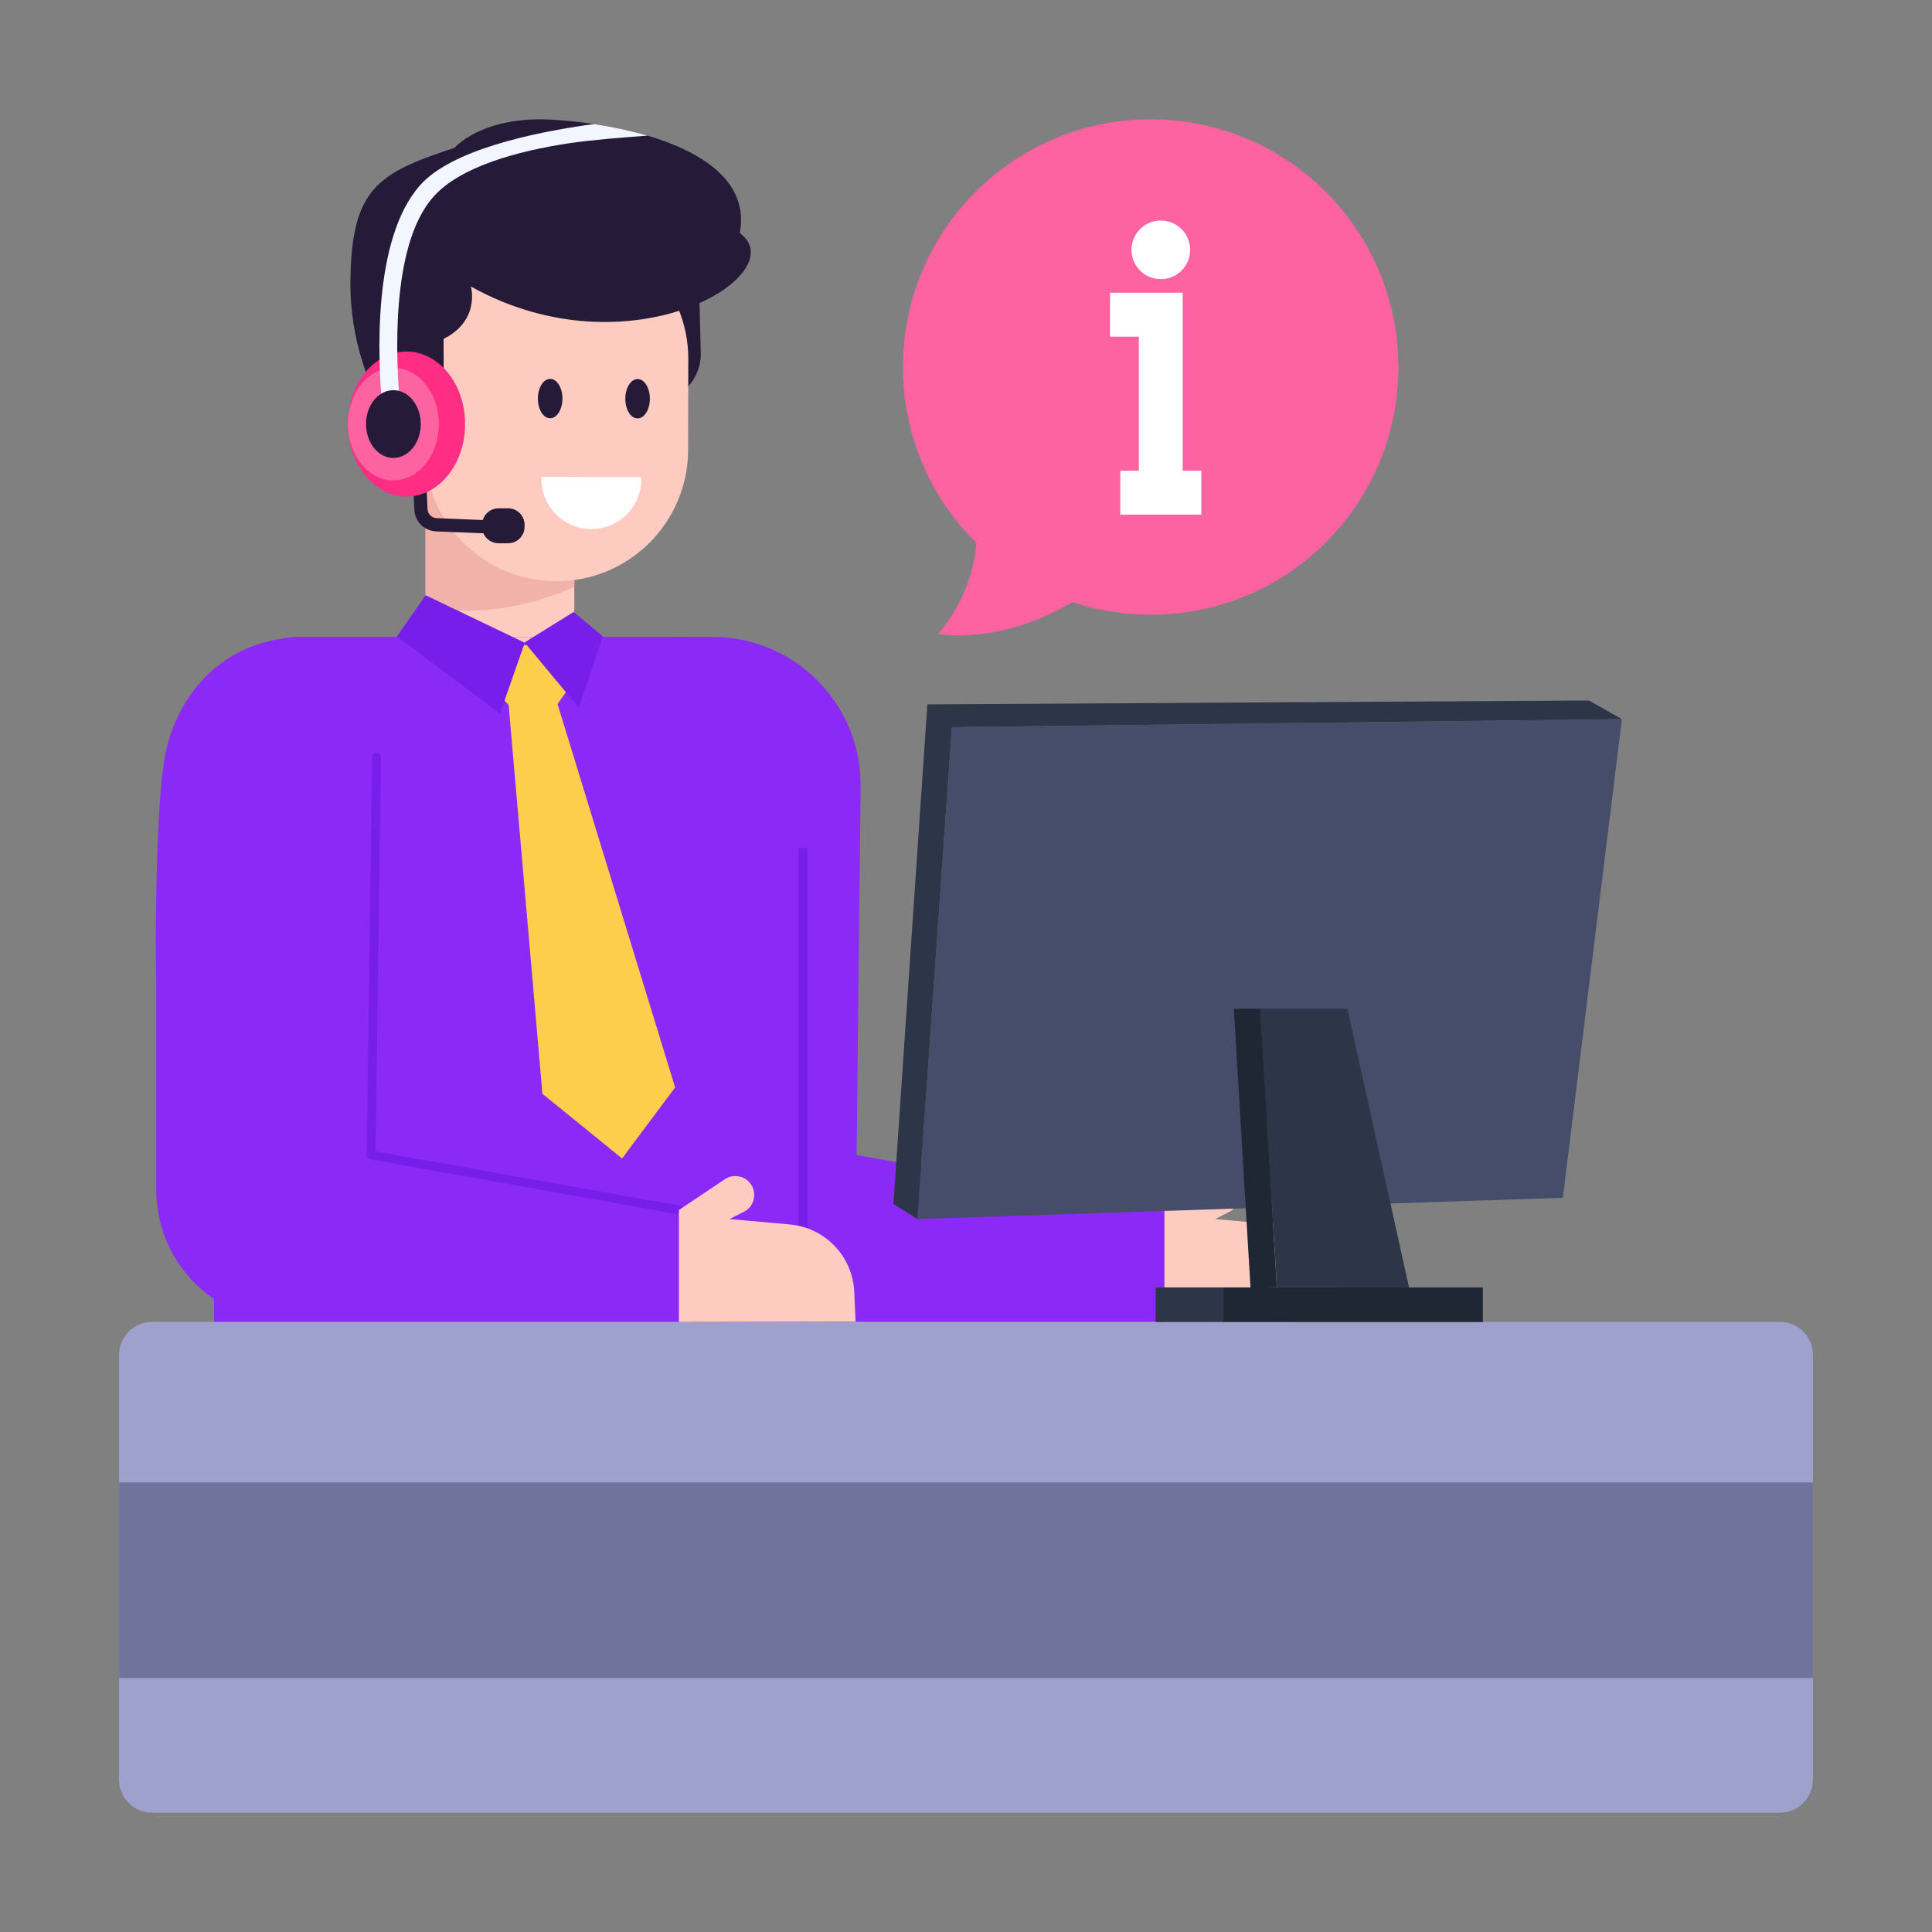 <svg id="Layer_1" enable-background="new 0 0 73 73" height="512" viewBox="0 0 73 73" width="512" xmlns="http://www.w3.org/2000/svg"><rect x="0" y="0" width="73" height="73" fill="#808080" stroke="none"/><g id="_x31_8"><g><g><g><g><path d="m43.999 45.718v4.227h-14.76c-2.754 0-4.987-2.233-4.987-4.987v-7.767c-.06-1.807.013-6.833.293-8.407.172-1.142-.897-4.634.981-4.721l1.399.001c3.114.003 5.628 2.547 5.594 5.661l-.152 13.918z" fill="#8b2af7"/></g><path d="m50.675 49.935-6.676.013v-4.227l1.735-1.163c.335-.224.788-.128 1.002.214v0c.223.356.092.827-.283 1.016l-.541.274 2.279.204c1.333.12 2.373 1.206 2.433 2.544z" fill="#fdcbc0"/><g><g><g><g><g><g><g><path d="m30.45 28.921v21.567h-22.362v-23.19c0-1.791 1.443-3.234 3.234-3.234h14.26c.131 0 .261.005.392.016 2.499.201 4.476 2.292 4.476 4.84z" fill="#8b2af7"/><g fill="#fdce4b"><path d="m22.032 25.237-1.407 1.989c-.191.271-.583.297-.809.054l-1.919-2.062c-.315-.338-.068-.888.394-.878l3.326.073c.418.009.657.482.415.824z"/><path d="m25.509 41.088-2.004 2.684-3.01-2.444-1.311-15.098 1.743-.083z"/></g><g><path d="m30.177 32.039h.333v17.899h-.333z" fill="#771eea"/></g><path d="m16.08 16.929h5.62v7.141h-5.62z" fill="#fdcbc0"/><path d="m21.702 24.07-2.038.243-3.582-.243z" fill="#fdcbc0"/><path d="m21.699 16.929v5.239s-2.484 1.284-5.62.803v-6.042h5.62z" fill="#f1b2a9"/></g><g><path d="m26.376 9.282.102 4.045c.013.498-.181.98-.534 1.332v0l-1.843-3.392.004-1.99z" fill="#251a38"/><path d="m26.007 13.575-.007 3.423c-.006 2.746-2.233 4.971-4.986 4.965-2.746-.006-4.971-2.239-4.965-4.986l.007-3.423c.006-2.746 2.239-4.971 4.986-4.965 1.373.003 2.619.563 3.52 1.467.894.904 1.448 2.146 1.446 3.519z" fill="#fdcbc0"/><ellipse cx="20.789" cy="15.061" fill="#251a38" rx=".744" ry=".464" transform="matrix(.002 -1 1 .002 5.685 35.819)"/><ellipse cx="24.093" cy="15.068" fill="#251a38" rx=".744" ry=".464" transform="matrix(.002 -1 1 .002 8.975 39.129)"/><path d="m20.467 18.018c-.001.027-.008.053-.008.081-.002 1.042.841 1.889 1.883 1.891 1.042.002 1.889-.841 1.891-1.883 0-.028-.007-.053-.008-.081z" fill="#fff"/><path d="m17.793 10.825s.367 1.28-1.033 1.98l.007 2.033c0 .393-.327.7-.713.68v-.913l-.927.86-.413.387c-.027-.04-.127-.187-.267-.433-.433-.76-1.233-2.487-1.207-4.813.047-3.473 1.007-4.06 3.933-5.02 0 0 1.02-1.2 3.64-1.067.48.027 1.04.08 1.633.167.66.1 1.353.247 2.027.44h.007c2.04.613 3.84 1.733 3.473 3.68 2.093 1.533-4.113 5.387-10.16 2.02z" fill="#251a38"/><path d="m16.152 14.193c-.915.003-1.657.743-1.659 1.659-.002.916.737 1.66 1.652 1.666z" fill="#fdcbc0"/></g></g></g><g><path d="m25.653 45.718v4.227h-14.76c-2.753 0-4.987-2.227-4.987-4.98v-7.773c-.06-1.807.013-6.833.293-8.407.36-2.387 2.131-4.689 5.28-4.713 1.415-.011 2.743 2.767 2.756 3.847l-.213 15.727z" fill="#8b2af7"/><g><path d="m25.653 45.885c-.01 0-.02-.001-.029-.003l-11.631-2.074c-.08-.014-.139-.085-.137-.166l.204-15.038c.001-.093.09-.156.169-.165.092.001.166.077.165.169l-.202 14.897 11.492 2.049c.09.016.151.103.135.193-.014.081-.085.137-.164.137z" fill="#771eea"/></g></g><g fill="#771eea"><path d="m21.659 23.108 1.122.941-.912 2.69-2.049-2.465 1.88-1.166z"/><path d="m19.818 24.281v.033l-.928 2.652-3.892-2.918 1.085-1.557z"/></g></g></g></g><path d="m68.5 51.199v16.047c0 .687-.56 1.247-1.247 1.247h-61.507c-.687 0-1.247-.56-1.247-1.247v-16.047c0-.693.56-1.253 1.247-1.253h61.507c.687 0 1.247.56 1.247 1.253z" fill="#9ea1cc"/><g><g><path d="m61.283 27.172-25.318.303-1.3 18.586 24.388-.803z" fill="#454d6a"/><path d="m61.283 27.172-1.25-.704-24.994.147-1.281 18.876.907.57 1.3-18.586z" fill="#2d3548"/></g><path d="m53.239 48.645h-4.991l-.63-10.533h3.291z" fill="#2d3548"/><path d="m48.247 48.645-.997.004-.63-10.533.997-.004z" fill="#1f2735"/><path d="m46.198 48.645h9.831v1.307h-9.831z" fill="#1f2735"/><path d="m43.668 48.645h2.53v1.307h-2.53z" fill="#2d3548" transform="matrix(-1 0 0 -1 89.867 98.597)"/></g><path d="m32.328 49.935-6.676.013v-4.227l1.735-1.163c.335-.224.788-.128 1.002.214v0c.223.356.092.827-.283 1.016l-.541.274 2.279.204c1.333.12 2.373 1.206 2.433 2.544z" fill="#fdcbc0"/></g></g><path d="m4.5 56.012h64v7.393h-64z" fill="#70739c"/></g><g><g><path d="m19.302 20.194-2.821-.115c-.451-.019-.806-.372-.826-.824l-.046-1.016.499-.022.046 1.016c.008.189.158.338.347.346l2.821.115z" fill="#251a38"/></g><ellipse cx="15.359" cy="16.023" fill="#ff2d84" rx="2.214" ry="2.741"/><ellipse cx="14.864" cy="16.023" fill="#fd62a1" rx="1.719" ry="2.128"/><g><path d="m24.473 5.125c-.927.067-2.173.167-2.967.287-1.94.293-4.12.88-5.133 2.027-1.64 1.847-1.413 6.227-1.253 7.927 0 .033.007.067.007.1.04.367.067.58.067.593l-.66.093c-.007-.033-.027-.167-.047-.373-.013-.1-.027-.22-.04-.36-.167-1.787-.4-6.367 1.427-8.42 1.167-1.32 4.213-1.993 6.573-2.313.66.1 1.353.247 2.027.44z" fill="#f2f6ff"/></g><g fill="#251a38"><ellipse cx="14.864" cy="16.023" rx="1.034" ry="1.28"/><path d="m19.821 19.833v.067c0 .347-.28.627-.62.627h-.36c-.347 0-.627-.28-.627-.627v-.067c0-.347.28-.627.627-.627h.36c.34 0.0.62.28.62.627z"/></g></g></g><path d="m50.077 7.233c3.666 3.647 3.685 9.574.039 13.24-2.593 2.606-6.338 3.363-9.601 2.272-1.678 1.018-3.491 1.399-5.062 1.213.873-1.05 1.337-2.251 1.443-3.436l-.019-.019c-3.666-3.647-3.681-9.569-.034-13.235s9.569-3.681 13.235-.034z" fill="#fd62a1"/><g fill="#fff"><path d="m45.392 17.786v1.66h-3.062v-1.66h.701v-5.065h-1.089v-1.66h2.748v6.725z"/><path d="m42.754 9.44c0-.616.491-1.107 1.107-1.107.616 0 1.107.491 1.107 1.107s-.491 1.107-1.107 1.107c-.616 0-1.107-.491-1.107-1.107z"/></g></g></svg>